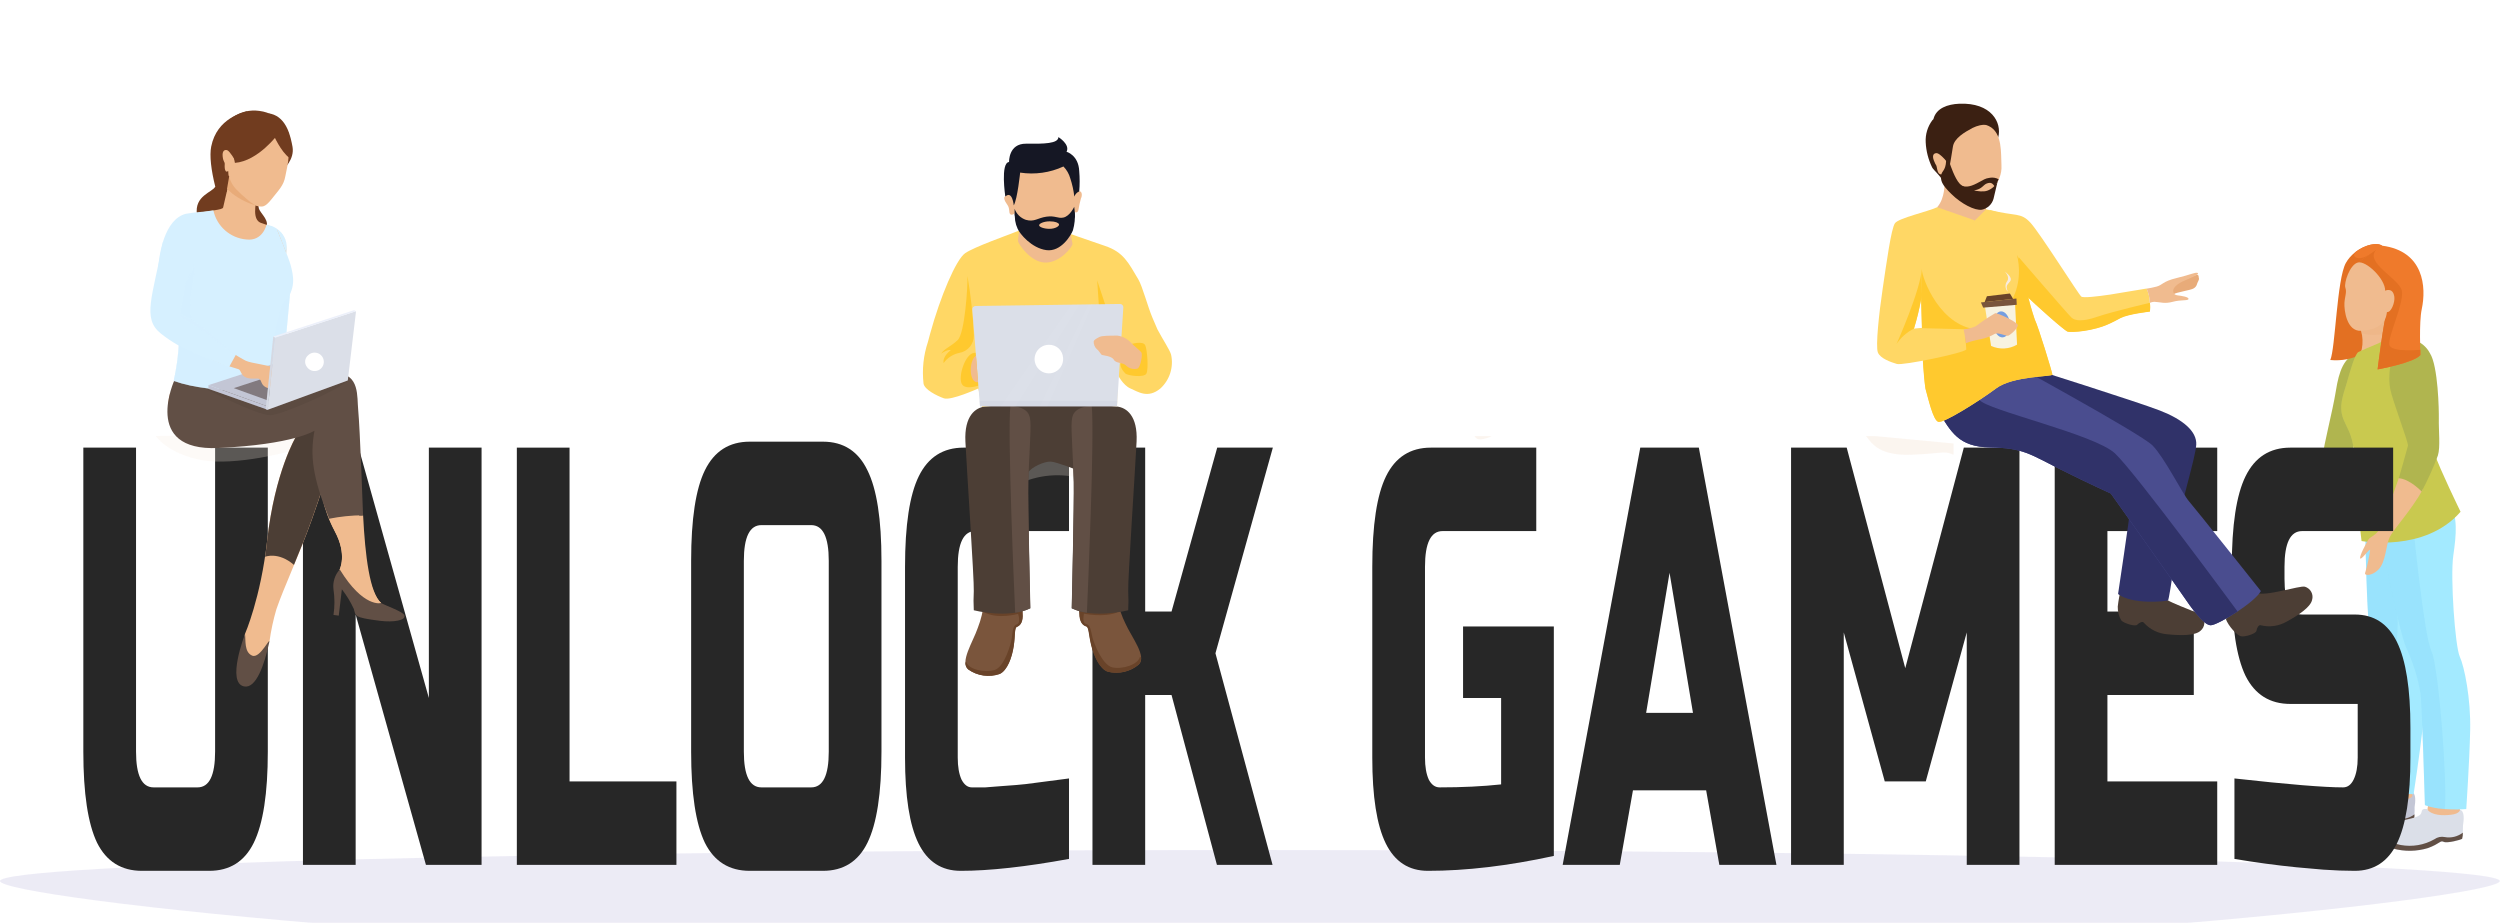 <?xml version="1.0" encoding="UTF-8"?> <svg xmlns="http://www.w3.org/2000/svg" width="1200" height="443" viewBox="0 0 1200 443" fill="none"> <g clip-path="url(#clip0)"> <g style="mix-blend-mode:multiply" opacity="0.3"> <g style="mix-blend-mode:multiply" opacity="0.3"> <path d="M1199.91 422.901C1199.91 431.096 931.296 461.217 599.957 461.217C268.619 461.217 0 431.117 0 422.901C0 414.684 268.641 408 599.957 408C931.274 408 1199.91 414.727 1199.91 422.901Z" fill="#332198"></path> </g> </g> <path d="M1159 387.42C1159.41 384.93 1159.81 380.651 1157.6 380.161C1157.6 380.161 1157.73 381.95 1153.64 382.418C1149.56 382.886 1144.51 382.822 1142.45 379.842C1142.45 379.842 1140.32 379.374 1140.07 380.651C1139.81 381.928 1139.9 382.78 1136.07 383.95C1132.24 385.121 1122.96 386.079 1123.05 391.678C1123.13 397.276 1124.24 397.233 1126.88 398.064C1132.11 399.521 1137.65 399.47 1142.86 397.915C1148.54 395.786 1148.45 394.211 1150.13 395.02C1151.81 395.829 1158.19 393.977 1158.64 393.657C1158.95 391.593 1159.07 389.506 1159 387.42Z" fill="#C3C6D5"></path> <path d="M1126.88 398.191C1124.58 397.425 1123.43 397.382 1123.11 393.636C1125.3 395.061 1127.75 396.045 1130.32 396.531C1135.65 397.531 1141.16 396.587 1145.85 393.87C1146.53 393.375 1147.3 393.029 1148.12 392.857C1148.94 392.684 1149.78 392.688 1150.6 392.869C1152.05 393.145 1153.54 393.112 1154.98 392.771C1156.42 392.43 1157.77 391.789 1158.94 390.89C1158.98 391.867 1158.86 392.843 1158.6 393.785C1158.19 394.104 1151.81 395.913 1150.09 395.147C1148.37 394.381 1148.49 395.935 1142.81 398.042C1137.62 399.589 1132.1 399.64 1126.88 398.191Z" fill="#614F45"></path> <path d="M1157.37 377.266L1157.92 382.035C1157.92 382.035 1157.75 384.163 1149.98 384.163C1142.22 384.163 1142.66 381.439 1142.66 381.439L1143.3 374.457L1157.37 377.266Z" fill="#F0BB8F"></path> <path d="M1180.41 385.461L1180.98 390.464C1180.98 390.464 1180.81 392.592 1172.66 392.592C1164.51 392.592 1164.98 389.761 1164.98 389.761L1166.32 381.247L1180.41 385.461Z" fill="#F0BB8F"></path> <path d="M1163.36 245.969C1166.43 254.229 1165.13 261.062 1162.9 270.577C1160.66 280.092 1159.79 310.681 1161.47 315.279C1163.15 319.877 1164.58 334.437 1162.98 348.572C1161.39 362.706 1158.53 381.183 1158.53 381.183C1158.53 381.183 1147.43 381.183 1140.45 377.841C1140.45 377.841 1142.77 334.969 1142.58 330.095C1142.07 323.069 1140.64 316.14 1138.32 309.489C1135.9 303.635 1135.24 249.013 1135.24 249.013L1163.36 245.969Z" fill="#A3EAFF"></path> <g opacity="0.5"> <path opacity="0.5" d="M1149.94 287.819C1152.6 298.25 1148.77 318.919 1150.17 325.475C1151.45 331.265 1148.71 371.519 1148.05 380.246C1145.42 379.792 1142.86 379.005 1140.43 377.905C1140.43 377.905 1142.75 335.033 1142.56 330.159C1142.05 323.133 1140.62 316.204 1138.3 309.553C1135.88 303.699 1135.22 249.077 1135.22 249.077L1141.96 248.332L1145.75 249.95L1149.94 287.819Z" fill="#7BD1F6"></path> </g> <path d="M1175.7 240.094C1179.83 248.609 1179.07 256.187 1177.58 266.681C1176.09 277.176 1178.45 310.277 1180.68 315.151C1182.92 320.026 1186.04 335.374 1185.68 350.743C1185.32 366.112 1183.81 388.335 1183.81 388.335C1183.81 388.335 1171.81 389.464 1163.96 386.462C1163.96 386.462 1162.56 337.992 1161.83 332.756C1160.55 325.279 1158.28 318.007 1155.09 311.128C1151.92 305.04 1141.32 251.397 1141.32 251.397L1175.7 240.094Z" fill="#A3EAFF"></path> <path d="M1182.24 396.211C1182.66 393.636 1183.09 389.208 1180.79 388.718C1180.79 388.718 1180.79 390.549 1176.66 391.06C1172.53 391.571 1167.13 391.464 1164.98 388.378C1164.98 388.378 1162.85 387.888 1162.49 389.208C1162.13 390.528 1162.32 391.464 1158.24 392.635C1154.15 393.806 1144.56 394.764 1144.64 400.639C1144.73 406.514 1145.9 406.387 1148.64 407.323C1154.11 408.826 1159.89 408.767 1165.32 407.153C1171.24 405.024 1171.15 403.321 1172.9 404.151C1174.64 404.982 1181.41 403.066 1181.75 402.725C1182.1 400.573 1182.26 398.393 1182.24 396.211Z" fill="#DBDFE8"></path> <path d="M1132.09 169.017C1125.03 171.487 1122.75 177.979 1121.22 187.622C1119.69 197.265 1114.84 215.891 1115.35 216.998C1115.86 218.105 1125.98 222.596 1125.98 222.596L1135.45 201.693L1132.09 169.017Z" fill="#B0B54F"></path> <g opacity="0.5"> <path opacity="0.5" d="M1141.26 251.397L1145.66 249.95C1151.3 249.588 1157.85 248.396 1157.85 248.396C1158.98 258.38 1163.64 305.381 1167.11 312.618C1170.58 319.856 1174.81 375.585 1173.49 388.378C1170.24 388.181 1167.03 387.536 1163.96 386.462C1163.96 386.462 1162.56 337.992 1161.83 332.756C1160.55 325.279 1158.28 318.007 1155.09 311.128C1151.85 305.04 1141.26 251.397 1141.26 251.397Z" fill="#7BD1F6"></path> </g> <path d="M1143.43 117.929C1140.24 115.608 1130.35 118.589 1126.03 126.188C1121.71 133.787 1120.96 167.463 1118.54 172.806C1123.92 173.341 1129.35 172.274 1134.13 169.741C1136.47 168.4 1139.94 165.994 1139.94 165.994L1140.75 151.583L1143.43 117.929Z" fill="#E37022"></path> <path d="M1133.3 158.799C1134.12 161.617 1134.24 164.59 1133.67 167.466C1133.09 170.342 1131.83 173.035 1129.98 175.318C1133.09 175.556 1136.21 175.06 1139.09 173.871C1143.22 171.933 1146.64 149.774 1146.64 149.774L1134.45 149.135L1133.3 158.799Z" fill="#F0BB8F"></path> <g opacity="0.3"> <path opacity="0.3" d="M1141.86 164.696C1136.98 166.697 1133.77 168.145 1132.09 168.953C1130.41 169.762 1128.15 177.851 1126.43 183.854C1124.71 189.857 1122.05 195.583 1125.35 202.416C1128.64 209.249 1129.88 211.335 1130.28 223.703C1130.69 236.071 1133.54 255.442 1133.54 255.442C1133.54 255.442 1158.54 257.145 1178.94 243.521C1178.94 243.521 1170.85 224.704 1168.7 217.977C1166.56 211.25 1166.85 200.649 1167.7 190.496C1168.56 180.342 1170.34 175.595 1166.36 169.507C1162.39 163.419 1154.41 160.801 1152.39 160.417C1150.37 160.034 1141.86 164.696 1141.86 164.696Z" fill="#D3EFFC"></path> </g> <path d="M1141.86 164.696C1136.98 166.697 1133.77 168.145 1132.09 168.954C1130.41 169.763 1128.15 177.851 1126.43 183.854C1124.71 189.857 1122.05 195.583 1125.35 202.416C1128.64 209.25 1129.88 211.336 1130.28 223.703C1130.69 236.071 1133.54 259.699 1133.54 259.699C1133.54 259.699 1163.94 265.383 1181.07 245.65C1181.07 245.65 1170.85 224.704 1168.7 217.977C1166.56 211.251 1166.85 200.65 1167.7 190.496C1168.56 180.342 1169.15 177.575 1165.17 171.465C1161.19 165.356 1154.41 160.822 1152.41 160.418C1150.41 160.013 1141.86 164.696 1141.86 164.696Z" fill="#C9C94F"></path> <g opacity="0.5"> <path opacity="0.5" d="M1133.96 153.265L1145.69 149.838L1146.56 150.221C1146.37 151.477 1145.66 155.67 1144.62 160.205C1140.97 160.985 1137.19 160.927 1133.56 160.034C1133.5 159.647 1133.42 159.263 1133.32 158.885L1133.96 153.265Z" fill="#E8AB79"></path> </g> <path d="M1163.07 234.751C1157.45 244.99 1148.92 253.909 1147.05 257.847C1145.17 261.785 1145.26 269.81 1141.62 273.429C1138.39 276.643 1134.79 276.345 1135.24 275.047C1136.35 271.429 1137.16 267.727 1137.66 263.978C1137.3 263.275 1133.24 269.193 1132.88 267.98C1132.52 266.766 1135.69 260.891 1136.69 259.231C1137.69 257.57 1139.6 257.421 1141.51 254.973C1143.43 252.525 1151.45 229.429 1151.45 229.429L1162.34 227.748L1163.07 234.751Z" fill="#F0BB8F"></path> <path d="M1170.64 200.777C1170.51 206.61 1171.45 214.614 1170.19 218.637C1167.97 224.569 1165.36 230.349 1162.39 235.943C1162.39 235.943 1156.75 229.94 1151.43 229.557C1151.43 229.557 1155.47 215.465 1155.81 213.954C1156.15 212.442 1148.49 192.667 1147.3 186.643C1146.37 181.917 1146.32 169.613 1153.68 165.611C1155.56 164.59 1158.05 162.993 1160.79 164.015C1163.16 165.227 1165.1 167.146 1166.34 169.507C1170.34 175.638 1170.7 197.201 1170.64 200.777Z" fill="#B0B54F"></path> <path d="M1140.58 119.93C1140.58 119.93 1134.2 125.401 1130.75 123.549C1129.54 122.868 1129.9 121.867 1130.75 120.867C1135.39 117.354 1141.07 116.269 1143.34 117.929L1143.13 120.675L1140.58 119.93Z" fill="#EF7A2B"></path> <path d="M1148.73 407.323C1146.32 406.515 1145.13 406.472 1144.81 402.598C1147.11 404.072 1149.66 405.091 1152.34 405.599C1157.9 406.615 1163.63 405.634 1168.53 402.832C1169.24 402.32 1170.04 401.962 1170.89 401.783C1171.74 401.603 1172.62 401.605 1173.47 401.789C1174.99 402.067 1176.55 402.022 1178.05 401.655C1179.55 401.288 1180.95 400.608 1182.17 399.66C1182.2 400.665 1182.08 401.668 1181.83 402.64C1181.41 402.981 1174.73 404.897 1172.98 404.067C1171.24 403.236 1171.32 404.897 1165.41 407.068C1159.98 408.71 1154.2 408.798 1148.73 407.323Z" fill="#614F45"></path> <path d="M1145.69 149.795C1144.3 153.052 1141.26 177.319 1141.26 177.319C1141.26 177.319 1158.73 174.169 1161.81 170.422C1161.81 170.422 1161.07 154.713 1162.43 148.433C1164.73 137.79 1163.45 120.526 1143.43 117.929L1131.83 125.997L1137.58 141.068L1145.69 149.795Z" fill="#EF7A2B"></path> <path d="M1131.83 125.996L1140.58 119.93C1134.79 125.996 1151.6 133.745 1152.88 139.471C1154.15 145.197 1146.07 161.694 1146.88 165.505C1147.68 169.315 1161.77 167.889 1161.77 167.889C1161.77 169.464 1161.77 170.422 1161.77 170.422C1158.68 174.169 1141.22 177.319 1141.22 177.319C1141.22 177.319 1144.26 153.052 1145.64 149.795L1137.54 141.067L1131.83 125.996Z" fill="#E37022"></path> <path d="M1145.68 149.795C1145.37 155.564 1140.26 158.48 1133.3 158.799C1126.35 159.119 1125.18 148.795 1125.32 145.58C1125.47 142.366 1126.56 140.322 1125.77 138.109C1124.98 135.895 1127.9 126.933 1131.83 125.996C1135.77 125.06 1144.92 133.809 1144.88 139.535C1144.88 139.535 1148.58 137.683 1149.28 142.451C1149.66 145.048 1147.77 150.136 1145.68 149.795Z" fill="#F0BB8F"></path> <path d="M1121.2 100.921C1116.62 88.553 1100.9 82.976 1086.05 88.468C1071.2 93.96 1062.86 108.435 1067.41 120.803C1071.82 132.723 1086.56 138.343 1100.99 133.809L1110.71 136.746L1111.54 128.232C1120.56 121.335 1124.79 110.521 1121.2 100.921Z" fill="white"></path> <g filter="url(#filter0_d)"> <path d="M103.249 210.861H128.548V356.778C128.548 376.806 126.299 391.397 121.802 400.553C117.398 409.518 110.276 414 100.438 414H68.111C58.272 414 51.104 409.518 46.606 400.553C42.202 391.397 40 376.806 40 356.778V210.861H65.299V356.778C65.299 368.222 68.111 373.944 73.733 373.944H94.816C100.438 373.944 103.249 368.222 103.249 356.778V210.861Z" fill="#272727"></path> <path d="M231.152 411.139H204.447L170.714 290.972V411.139H145.415V210.861H172.12L205.852 331.028V210.861H231.152V411.139Z" fill="#272727"></path> <path d="M273.384 371.083H324.685V411.139H248.084V210.861H273.384V371.083Z" fill="#272727"></path> <path d="M397.806 265.222C397.806 253.778 394.995 248.056 389.373 248.056H365.479C359.857 248.056 357.046 253.778 357.046 265.222V356.778C357.046 368.222 359.857 373.944 365.479 373.944H389.373C394.995 373.944 397.806 368.222 397.806 356.778V265.222ZM423.105 356.778C423.105 376.806 420.857 391.397 416.359 400.553C411.955 409.518 404.834 414 394.995 414H359.857C350.018 414 342.85 409.518 338.352 400.553C333.948 391.397 331.746 376.806 331.746 356.778V265.222C331.746 245.194 333.948 230.698 338.352 221.733C342.85 212.578 350.018 208 359.857 208H394.995C404.834 208 411.955 212.578 416.359 221.733C420.857 230.698 423.105 245.194 423.105 265.222V356.778Z" fill="#272727"></path> <path d="M513.125 408.278C492.23 412.093 474.895 414 461.121 414C451.938 414 445.191 409.613 440.881 400.839C436.571 392.065 434.415 378.331 434.415 359.639V268.083C434.415 248.056 436.617 233.559 441.021 224.594C445.519 215.439 452.687 210.861 462.526 210.861H513.125V250.917H468.148C462.526 250.917 459.715 256.639 459.715 268.083V359.639C459.715 364.026 460.324 367.555 461.542 370.225C462.854 372.705 464.494 373.944 466.462 373.944C468.429 373.944 470.584 373.944 472.927 373.944C475.27 373.754 477.706 373.563 480.236 373.372C482.766 373.181 485.296 372.991 487.826 372.8C490.449 372.609 493.776 372.228 497.805 371.656C501.928 371.083 507.034 370.416 513.125 369.653V408.278Z" fill="#272727"></path> <path d="M549.685 411.139H524.386V210.861H549.685V289.542H562.335L584.261 210.861H610.966L583.418 309.569L610.826 411.139H584.121L562.335 329.597H549.685V411.139Z" fill="#272727"></path> <path d="M745.839 406.847C723.913 411.616 703.767 414 685.401 414C676.218 414 669.472 409.613 665.162 400.839C660.851 392.065 658.696 378.331 658.696 359.639V268.083C658.696 248.056 660.898 233.559 665.302 224.594C669.8 215.439 676.968 210.861 686.807 210.861H737.406V250.917H692.429C686.807 250.917 683.996 256.639 683.996 268.083V359.639C683.996 364.026 684.605 367.555 685.823 370.225C687.135 372.705 688.868 373.944 691.023 373.944C701.799 373.944 711.638 373.468 720.539 372.514V331.028H702.268V296.694H745.839V406.847Z" fill="#272727"></path> <path d="M777.491 411.139H750.083L787.329 210.861H815.44L852.687 411.139H825.279L818.954 375.375H783.816L777.491 411.139ZM790.141 338.181H812.629L801.385 270.944L790.141 338.181Z" fill="#272727"></path> <path d="M944.04 299.556L924.363 371.083H904.686L885.008 299.556V411.139H859.709V210.861H886.414L914.524 316.722L942.635 210.861H969.34V411.139H944.04V299.556Z" fill="#272727"></path> <path d="M1064.27 411.139H986.261V210.861H1064.27V250.917H1011.56V289.542H1053.02V329.597H1011.56V371.083H1064.27V411.139Z" fill="#272727"></path> <path d="M1072.53 369.653C1098.2 372.514 1115.58 373.944 1124.67 373.944C1126.83 373.944 1128.51 372.705 1129.73 370.225C1131.04 367.555 1131.7 364.026 1131.7 359.639V333.889H1099.37C1089.53 333.889 1082.37 329.406 1077.87 320.442C1073.46 311.286 1071.26 296.694 1071.26 276.667V268.083C1071.26 248.056 1073.46 233.559 1077.87 224.594C1082.37 215.439 1089.53 210.861 1099.37 210.861H1148.71V250.917H1105C1099.37 250.917 1096.56 256.639 1096.56 268.083V273.806C1096.56 285.25 1099.37 290.972 1105 290.972H1130.3C1139.48 290.972 1146.22 295.359 1150.53 304.133C1154.84 312.907 1157 326.641 1157 345.333V359.639C1157 378.331 1154.84 392.065 1150.53 400.839C1146.22 409.613 1139.48 414 1130.3 414C1125.52 414 1120.46 413.809 1115.12 413.428L1102.18 412.283C1092.63 411.33 1082.74 409.994 1072.53 408.278V369.653Z" fill="#272727"></path> </g> <g style="mix-blend-mode:multiply" opacity="0.5"> <path d="M895.681 209.313C898.894 213.571 902.659 218.807 917.573 218.275C932.487 217.743 932.7 216.146 937.699 218.275V212.868L899.936 209.313H895.681Z" fill="#F8EBE0"></path> </g> <g style="mix-blend-mode:multiply" opacity="0.5"> <path d="M707.737 209.313C708.007 209.838 708.426 210.271 708.94 210.558C709.455 210.846 710.043 210.976 710.63 210.931C712.536 210.73 714.389 210.181 716.098 209.313H707.737Z" fill="#F8EBE0"></path> </g> <g style="mix-blend-mode:multiply" opacity="0.5"> <g style="mix-blend-mode:multiply" opacity="0.5"> <path d="M144.096 214.997C139.841 216.913 112.737 223.703 97.057 220.893C80.292 217.87 74.761 209.292 74.761 209.292L148.713 207.887L155.308 211.101L144.096 214.997Z" fill="#F8EBE0"></path> </g> </g> <path d="M162.393 202.927C161.946 195.69 153.755 192.284 141.118 191.134C128.48 189.985 111.801 189.9 111.801 189.9L81.59 188.814C80.47 192.549 80.418 196.523 81.441 200.285C82.464 204.048 84.52 207.448 87.377 210.101C98.014 220.063 142.096 209.526 142.096 209.526C142.096 209.526 132.012 226.087 128.246 259.401C125.14 287.074 117.609 304.231 117.609 304.231C116.851 307.562 116.318 310.94 116.013 314.342C115.907 318.259 118.29 316.705 120.268 317.195C124.523 318.259 129.374 307.743 129.374 307.743C130.093 302.56 131.196 297.437 132.672 292.417C136.161 282.199 143.649 266.234 149.692 249.375C158.691 224.406 162.627 206.333 162.393 202.927Z" fill="#F0BB8F"></path> <path d="M114.694 182.13C114.694 182.13 142.075 179.299 152.989 180.172C163.903 181.044 165.52 179.98 168.073 191.581C170.626 203.183 170.648 278.964 182.966 289.501C182.966 289.501 176.264 293.183 173.647 292.013C168.882 289.884 163.01 273.387 163.01 273.387C163.01 273.387 166.754 266.298 160.733 255.101C148.968 233.155 154.734 215.763 157.18 202.353L95.461 199.883L114.694 182.13Z" fill="#F0BB8F"></path> <path d="M127.225 267.256C127.225 267.256 133.607 264.638 141.096 271.152C143.905 264.382 146.904 257.038 149.606 249.46C158.648 224.384 162.584 206.312 162.371 202.906C162.227 201.21 161.629 199.584 160.641 198.198C159.653 196.813 158.311 195.718 156.755 195.03L133.054 194.221L114.056 214.082C123.484 213.214 132.845 211.721 142.075 209.611C142.075 209.611 131.991 226.172 128.225 259.486C127.948 262.211 127.65 264.787 127.225 267.256Z" fill="#4C3E35"></path> <path d="M174.286 247.332C175.264 266.703 177.456 284.69 182.987 289.458C182.987 289.458 176.286 293.141 173.669 291.97C168.903 289.841 163.031 273.344 163.031 273.344C163.031 273.344 166.776 266.256 160.755 255.059C159.732 253.109 158.816 251.105 158.01 249.056C163.37 247.984 168.82 247.428 174.286 247.395V247.332Z" fill="#F0BB8F"></path> <path d="M83.845 182.215L121.864 180.597C121.864 180.597 150.606 178.107 161.691 178.979C172.775 179.852 171.286 190.283 171.945 196.903C172.775 205.418 174.264 246.565 174.264 247.331C168.799 247.364 163.349 247.92 157.989 248.992C150.074 229.11 148.734 218.892 150.947 206.737C150.947 206.737 141.096 213.358 104.822 215.039C67.719 216.764 83.845 182.215 83.845 182.215Z" fill="#614F45"></path> <path d="M163.095 273.344C161.924 274.629 161.048 276.153 160.526 277.811C160.004 279.469 159.85 281.221 160.074 282.944C160.69 286.994 160.69 291.113 160.074 295.163L162.605 295.504L164.095 282.859C166.379 285.781 168.314 288.96 169.86 292.332C170.86 295.589 169.371 296.355 182.413 297.994C188.795 298.803 195.178 297.803 194.093 295.269C193.433 293.609 185.221 290.735 182.923 289.458C182.966 289.501 174.456 291.906 163.095 273.344Z" fill="#614F45"></path> <path d="M129.204 308.489C129.991 304.763 124.949 316.322 121.055 314.704C117.162 313.087 118.013 307.339 117.609 304.338C117.609 304.338 108.461 327.902 117.247 329.499C122.928 330.542 126.885 319.175 129.204 308.489Z" fill="#614F45"></path> <path d="M125.289 181.172C125.289 181.172 131.31 162.887 129.884 153.265C128.459 143.643 139.522 137.619 139.522 137.619L135.565 180.427L125.289 181.172Z" fill="#D6F0FF"></path> <g opacity="0.5"> <path opacity="0.5" d="M166.946 182.62C162.648 187.324 134.693 199.308 129.778 199.308C123.034 199.308 97.865 186.238 97.865 186.238L166.946 182.62Z" fill="#4C3E35"></path> </g> <g style="mix-blend-mode:multiply" opacity="0.7"> <g style="mix-blend-mode:multiply" opacity="0.7"> <path d="M125.289 181.172C125.289 181.172 131.31 162.887 129.884 153.265C128.459 143.643 139.522 137.619 139.522 137.619L135.565 180.427L125.289 181.172Z" fill="#D6F0FF"></path> </g> </g> <path d="M103.312 89.575C102.142 92.278 93.164 93.832 94.546 103.05C95.929 112.267 110.95 104.646 110.95 104.646L114.226 90.831L109.971 84.636L103.312 89.575Z" fill="#713C1F"></path> <path d="M126.246 88.596C124.094 91.999 123.375 96.116 124.247 100.048C125.098 102.773 130.14 106.072 127.289 110.181C124.438 114.289 108.801 109.563 108.801 109.563L126.246 88.596Z" fill="#713C1F"></path> <path d="M87.696 157.842C87.107 153.942 86.311 150.077 85.313 146.262C86.441 142.877 87.441 139.471 88.823 136.151C88.823 136.151 88.972 136.151 88.951 135.98C88.961 135.938 88.961 135.894 88.951 135.853C87.228 124.698 92.079 113.565 93.61 102.496C100.44 101.07 106.801 100.793 107.099 99.622C107.482 97.983 110.46 84.998 110.46 84.998L123.927 92.725C122.204 98.771 121.31 105.497 125.183 106.966C130.161 108.754 137.245 110.202 137.437 119.589C137.628 128.977 129.012 145.751 129.352 157.522C129.693 169.294 124.076 172.04 124.076 172.04L85.653 183.067C85.653 183.067 88.994 167.229 87.696 157.842Z" fill="#F0BB8F"></path> <path d="M136.16 81.145C136.16 81.145 141.437 76.526 140.416 70.502C139.543 65.84 137.756 56.517 130.076 54.622C120.715 52.366 136.16 81.145 136.16 81.145Z" fill="#713C1F"></path> <path d="M135.692 82.806C135.809 83.1 135.865 83.415 135.858 83.732C135.851 84.049 135.781 84.361 135.653 84.65C135.524 84.939 135.339 85.2 135.108 85.417C134.878 85.634 134.606 85.803 134.31 85.914L131.778 86.893C131.485 87.01 131.171 87.067 130.856 87.061C130.54 87.056 130.229 86.988 129.94 86.861C129.651 86.734 129.39 86.552 129.173 86.323C128.955 86.095 128.785 85.825 128.672 85.53C128.555 85.236 128.497 84.921 128.502 84.603C128.507 84.286 128.575 83.973 128.702 83.682C128.828 83.392 129.011 83.129 129.24 82.909C129.468 82.689 129.738 82.516 130.033 82.401L132.586 81.401C133.185 81.179 133.846 81.202 134.428 81.465C135.009 81.728 135.464 82.21 135.692 82.806Z" fill="#EF384C"></path> <path d="M138.288 70.97C138.033 63.073 135.203 54.579 124.395 53.217C120.006 52.608 115.547 53.654 111.886 56.153C108.225 58.651 105.624 62.423 104.588 66.734C103.833 70.586 103.754 74.541 104.354 78.421C104.609 79.74 107.12 84.274 109.971 84.636C114.077 85.147 138.288 70.97 138.288 70.97Z" fill="#713C1F"></path> <path d="M109.95 81.784C109.722 84.658 109.245 87.507 108.524 90.299C109.248 90.916 110.524 92.15 111.46 92.874C115.095 95.721 119.294 97.76 123.778 98.856C123.778 98.856 123.183 97.621 122.247 95.812L110.056 81.741L109.95 81.784Z" fill="#E8AB79"></path> <path d="M109.524 82.018C109.741 85.29 111.079 88.387 113.311 90.788C116.566 94.173 121.821 98.728 123.778 98.962C125.736 99.197 126.991 99.899 130.395 95.535C133.799 91.171 136.182 89.149 136.99 84.466C137.799 79.783 140.905 70.097 135.373 65.712C131.31 62.434 123.927 62.796 119.63 66.223C115.332 69.65 115.034 71.098 112.928 77.101C112.928 77.101 110.269 72.418 109.014 72.077C107.758 71.737 106.588 72.418 106.886 75.142C107.184 77.867 107.95 77.526 107.865 78.868C107.78 80.209 107.865 81.592 108.375 82.167C108.886 82.742 109.524 82.018 109.524 82.018Z" fill="#F0BB8F"></path> <path d="M133.416 64.435C133.416 64.435 123.927 77.314 112.758 78.186L110.162 65.031L121.268 58.837L133.416 64.435Z" fill="#713C1F"></path> <path d="M131.246 64.648C131.246 64.648 134.82 72.95 139.033 75.845C139.033 75.845 141.373 65.201 135.799 59.348L131.246 64.648Z" fill="#713C1F"></path> <path d="M81.611 147.73C81.611 147.73 75.527 139.216 75.739 131.851C76.058 121.484 79.143 105.221 89.185 102.624C92.058 102.12 94.955 101.771 97.865 101.581L102.418 100.985C103.214 104.698 105.179 108.058 108.024 110.571C110.869 113.084 114.445 114.619 118.226 114.949C126.183 115.928 127.948 107.818 127.948 107.818C127.948 107.818 130.076 108.371 130.65 108.563C131.387 108.885 132.098 109.262 132.778 109.691C132.778 109.691 138.671 123.974 139.543 127.359C140.692 131.872 142.735 139.067 135.522 145.964C135.522 145.964 126.906 170.295 131.842 186.536C131.842 186.536 103.205 189.878 83.356 182.811C83.356 182.811 87.611 164.547 84.93 157.735C83.398 153.797 84.143 154.862 81.611 147.73Z" fill="#D6F0FF"></path> <path d="M137.586 119.206C137.568 119.918 137.511 120.629 137.416 121.335C135.458 116.183 132.905 110.01 132.799 109.755C134.365 110.762 135.634 112.169 136.475 113.83C137.317 115.491 137.7 117.347 137.586 119.206Z" fill="#D6F0FF"></path> <g style="mix-blend-mode:multiply" opacity="0.5"> <g style="mix-blend-mode:multiply" opacity="0.5"> <path d="M137.586 119.206C137.568 119.918 137.511 120.629 137.416 121.335C135.458 116.183 132.905 110.01 132.799 109.755C134.365 110.762 135.634 112.169 136.475 113.83C137.317 115.491 137.7 117.347 137.586 119.206Z" fill="#D6F0FF"></path> </g> </g> <g style="mix-blend-mode:multiply" opacity="0.7"> <g style="mix-blend-mode:multiply" opacity="0.7"> <path d="M83.356 182.875C84.69 176.904 85.501 170.829 85.781 164.717C85.781 164.717 89.313 162.589 95.142 167.995C100.971 173.402 130.161 181.172 130.161 181.172L130.671 181.342C130.934 183.127 131.346 184.886 131.905 186.6C131.905 186.6 103.397 189.942 83.356 182.875Z" fill="#D6F0FF"></path> </g> </g> <path d="M118.928 53.324C116.8 53.962 104.141 56.538 101.376 70.353C100.503 74.738 101.376 81.763 103.312 89.511L108.694 92.236C108.694 92.236 109.716 86.424 110.013 84.573C108.072 83.326 106.522 81.555 105.543 79.464C104.565 77.374 104.197 75.049 104.482 72.758C104.888 70.227 105.838 67.814 107.267 65.686C108.696 63.558 110.569 61.766 112.758 60.433L118.928 53.324Z" fill="#713C1F"></path> <g style="mix-blend-mode:multiply" opacity="0.7"> <g style="mix-blend-mode:multiply" opacity="0.7"> <path d="M93.61 125.315C92.673 129.036 91.096 132.565 88.951 135.746L86.356 150.519L92.164 153.691C91.227 149.756 91.089 145.674 91.759 141.685C92.762 136.279 93.38 130.809 93.61 125.315Z" fill="#D6F0FF"></path> </g> </g> <path d="M128.523 195.115L100.099 184.855L138.884 172.189L166.988 181.044L128.523 195.115Z" fill="#C3C6D5"></path> <path d="M132.544 193.646L163.329 182.364L143.437 176.106L112.205 186.302L132.544 193.646Z" fill="#827A7F"></path> <path d="M98.929 171.252C103.952 173.693 109.177 175.695 114.545 177.234C115.737 177.702 115.566 180.342 118.353 181.3C121.14 182.258 123.396 181.3 124.481 181.917C125.566 182.534 125.246 184.599 127.438 185.791C129.629 186.983 130.778 186.068 131.863 186.536C132.948 187.005 134.842 186.813 134.544 185.77C134.246 184.727 132.161 177.468 130.927 176.404C129.693 175.339 120.715 174.445 117.949 173.147C115.183 171.848 101.929 163.461 101.929 163.461L98.929 171.252Z" fill="#F0BB8F"></path> <path d="M128.501 196.69L132.118 162.035L170.903 149.37L166.946 182.62L128.501 196.69Z" fill="#DBDFE8"></path> <path d="M100.099 184.854L100.078 186.643L128.502 196.69L128.523 195.115L100.099 184.854Z" fill="#C3C6D5"></path> <g style="mix-blend-mode:multiply" opacity="0.5"> <g style="mix-blend-mode:multiply" opacity="0.5"> <path d="M100.099 184.854L100.078 186.643L128.502 196.69L128.523 195.115L100.099 184.854Z" fill="#C3C6D5"></path> </g> </g> <path d="M128.502 196.69L127.565 196.371L131.182 161.524L132.118 162.035L128.502 196.69Z" fill="#DBDFE8"></path> <g opacity="0.5"> <path opacity="0.5" d="M128.502 196.69L127.565 196.371L131.182 161.524L132.118 162.035L128.502 196.69Z" fill="#C3C6D5"></path> </g> <path d="M170.903 149.369L169.967 148.88L131.182 161.524L132.118 162.035L170.903 149.369Z" fill="#ECF0FA"></path> <path d="M147.309 176.106C147.807 176.868 148.529 177.458 149.374 177.794C150.22 178.131 151.149 178.199 152.034 177.989C152.92 177.778 153.719 177.3 154.322 176.618C154.926 175.937 155.305 175.086 155.408 174.181C155.511 173.276 155.332 172.361 154.897 171.562C154.461 170.762 153.79 170.116 152.974 169.713C152.158 169.309 151.238 169.166 150.338 169.305C149.439 169.443 148.604 169.856 147.947 170.486C147.128 171.154 146.602 172.116 146.483 173.166C146.364 174.216 146.66 175.272 147.309 176.106Z" fill="white"></path> <path d="M78.229 116.12C73.165 142.728 68.165 152.797 77.122 160.034C87.76 168.549 97.1 170.678 109.907 176.297L113.418 169.911C110.918 168.341 108.606 166.491 106.524 164.398C99.248 158.012 92.398 152.903 86.334 150.434L88.93 135.661L78.229 116.12Z" fill="#D6F0FF"></path> <g style="mix-blend-mode:screen" opacity="0.3"> <g style="mix-blend-mode:screen" opacity="0.3"> <path d="M113.417 169.997L112.801 171.104C112.801 171.104 103.248 162.823 98.44 159.651C93.632 156.479 86.292 152.009 86.292 152.009V150.583C92.355 153.052 99.206 158.097 106.482 164.547C108.58 166.621 110.907 168.449 113.417 169.997Z" fill="#D6F0FF"></path> </g> </g> <g style="mix-blend-mode:multiply" opacity="0.5"> <g style="mix-blend-mode:multiply" opacity="0.5"> <path d="M489.564 232.026C499.951 227.294 511.782 226.842 522.498 230.77L521.052 219.744L501.67 214.763L488.586 223.384L489.564 232.026Z" fill="#F8EBE0"></path> </g> </g> <path d="M472.332 288.969C471.897 293.229 470.888 297.411 469.332 301.4C467.055 308.084 460.524 317.897 464.822 321.367C466.988 322.892 469.485 323.88 472.107 324.25C474.73 324.62 477.402 324.362 479.906 323.496C483.522 321.772 485.756 315.662 486.586 310.234C487.416 304.806 486.884 301.421 488.118 300.911C489.352 300.4 490.82 299.25 490.905 295.759C490.849 292.386 490.622 289.019 490.224 285.669L472.332 288.969Z" fill="#7A553C"></path> <path d="M472.331 293.864C478.969 297.504 488.692 294.652 488.692 294.652C488.692 294.652 490.139 299.037 488.096 299.654C486.054 300.272 486.075 303.38 485.65 306.296C485.224 309.212 482.139 320.111 477.437 321.58C472.736 323.049 464.672 321.367 463.8 317.599L463.375 318.153C463.351 318.76 463.465 319.364 463.708 319.921C463.951 320.478 464.317 320.972 464.779 321.367C466.945 322.892 469.442 323.88 472.065 324.25C474.687 324.62 477.36 324.361 479.863 323.496C483.48 321.771 485.714 315.662 486.543 310.234C487.373 304.806 486.841 301.421 488.075 300.91C489.309 300.399 490.777 299.25 490.862 295.759C490.836 292.828 490.658 289.901 490.33 286.989C486.331 287.372 482.437 287.947 482.437 287.947L472.331 293.864Z" fill="#694329"></path> <path d="M536.157 287.372C536.991 291.568 538.379 295.634 540.284 299.463C543.178 305.849 550.56 315.088 546.667 318.941C544.637 320.658 542.227 321.867 539.637 322.467C537.047 323.067 534.352 323.04 531.774 322.389C528.009 321.005 525.222 315.13 523.903 309.808C522.583 304.487 522.796 301.06 521.498 300.655C520.201 300.251 518.669 299.25 518.265 295.78C518.013 292.416 517.935 289.041 518.031 285.669L536.157 287.372Z" fill="#7A553C"></path> <path d="M536.433 293.907C529.796 296.61 520.307 294.567 520.307 294.567C520.307 294.567 519.243 299.058 521.349 299.505C523.456 299.952 523.69 303.018 524.37 305.891C525.051 308.765 529.157 319.302 533.965 320.345C538.774 321.388 546.539 318.983 547.177 315.13L547.645 315.641C547.723 316.245 547.664 316.859 547.472 317.438C547.281 318.016 546.962 318.544 546.539 318.983C544.509 320.701 542.1 321.91 539.51 322.509C536.92 323.109 534.224 323.082 531.646 322.431C527.881 321.048 525.094 315.172 523.775 309.851C522.456 304.529 522.668 301.102 521.371 300.697C520.073 300.293 518.541 299.292 518.137 295.823C517.887 292.899 517.802 289.964 517.882 287.031C521.902 287.031 525.817 287.265 525.817 287.265L536.433 293.907Z" fill="#694329"></path> <path d="M562.134 170.294C561.644 168.166 558.113 162.929 555.581 158.118L553.177 152.52C550.922 147.241 548.39 137.449 546.39 134.086C541.625 126.103 539.348 121.016 530.285 117.993C521.222 114.97 511.925 111.607 511.925 111.607L489.16 110.691C484.182 112.692 467.566 118.525 463.247 121.548C458.928 124.57 451.376 142.196 446.419 160.332C446.036 161.716 445.717 162.929 445.419 164.079C443.259 170.514 442.533 177.343 443.291 184.088C443.738 187.026 449.674 189.985 453.078 191.198C456.482 192.412 469.608 186.451 469.608 186.451L472.013 198.627L536.157 195.136L536.433 179.725C536.433 179.725 538.986 184.919 542.625 186.472C546.263 188.026 550.922 191.496 556.985 186.472C559.183 184.462 560.815 181.91 561.718 179.071C562.622 176.232 562.765 173.206 562.134 170.294Z" fill="#FFD765"></path> <path d="M464.375 132.425C464.566 137.343 463.141 159.97 459.673 163.249C456.205 166.527 453.546 167.123 451.695 169.784C451.695 169.784 454.758 167.549 456.397 168.059C456.397 168.059 452.312 170.976 452.929 174.275C454.744 171.753 457.439 170.006 460.481 169.379C462.455 169.056 464.245 168.028 465.52 166.486C466.795 164.944 467.469 162.993 467.417 160.992C467.037 151.413 466.021 141.87 464.375 132.425Z" fill="#FFC92E"></path> <path d="M527.498 147.177L526.647 134.597L531.093 148.007L527.498 147.177Z" fill="#FFC92E"></path> <path d="M467.587 169.379C463.332 169.784 459.801 180.64 461.652 184.28C463.503 187.92 472.055 184.28 472.055 184.28V172.657C472.055 172.657 472.076 168.932 467.587 169.379Z" fill="#FFC92E"></path> <path d="M493.607 226.683C495.224 224.129 501.457 221.383 504.393 221.574C507.329 221.766 517.158 225.683 517.158 225.683L524.37 192.454H485.309L481.99 209.484L493.607 226.683Z" fill="#4C3E35"></path> <path d="M542.007 165.675C542.944 164.888 548.667 163.547 549.688 165.675C550.709 167.804 551.326 177.064 550.305 179.256C549.283 181.449 541.242 180.342 540.156 179.256C539.071 178.171 536.816 175.382 538.348 173.296C539.801 170.875 541.026 168.323 542.007 165.675Z" fill="#FFC92E"></path> <path d="M472.821 195.136C468.374 195.626 462.779 199.393 463.396 211.995C464.013 224.597 467.651 278.644 467.417 283.732C467.25 286.795 467.25 289.865 467.417 292.928C467.417 292.928 483.948 297.185 494.5 291.949C494.5 291.949 493.33 240.732 493.522 231.345C493.713 221.958 494.883 205.801 494.5 202.438C494.117 199.074 494.5 192.709 472.821 195.136Z" fill="#4C3E35"></path> <path d="M493.607 231.345C493.798 221.979 494.968 205.801 494.585 202.438C494.287 199.905 494.415 195.605 484.969 194.753C483.586 209.1 486.777 282.71 487.288 294.12C489.815 293.79 492.277 293.072 494.585 291.991C494.585 291.991 493.33 240.733 493.607 231.345Z" fill="#614F45"></path> <path d="M536.157 195.136C540.582 195.626 546.177 199.393 545.56 211.995C544.943 224.597 541.305 278.644 541.539 283.732C541.706 286.795 541.706 289.865 541.539 292.928C541.539 292.928 525.009 297.185 514.456 291.949C514.456 291.949 515.648 240.732 515.435 231.345C515.222 221.958 514.073 205.801 514.456 202.438C514.839 199.074 514.414 192.709 536.157 195.136Z" fill="#4C3E35"></path> <path d="M515.392 231.345C515.201 221.979 514.031 205.801 514.414 202.438C514.711 199.905 514.584 195.605 524.03 194.753C525.413 209.1 522.222 282.71 521.711 294.12C519.184 293.79 516.722 293.072 514.414 291.991C514.414 291.991 515.605 240.733 515.392 231.345Z" fill="#614F45"></path> <path d="M489.352 106.03C489.883 108.031 488.501 114.693 488.649 115.8C488.798 116.907 494.5 125.89 501.712 126.039C508.925 126.188 515.073 118.184 514.797 116.992C514.121 113.78 513.694 110.521 513.52 107.243C513.478 104.305 489.352 106.03 489.352 106.03Z" fill="#F0BB8F"></path> <path d="M487.224 101.857C486.877 104.568 487.305 107.321 488.458 109.797C489.5 112.245 495.117 119.078 502.244 120.058C509.371 121.037 514.201 112.735 515.009 110.542C515.828 107.689 516.123 104.71 515.882 101.751L487.224 101.857Z" fill="#151724"></path> <path d="M482.544 94.258C481.565 94.577 482.076 96.387 483.48 98.239C484.884 100.091 484.076 102.07 484.927 102.815C485.778 103.56 487.054 102.411 487.054 102.411C488.508 105.195 490.688 107.533 493.362 109.178C496.036 110.823 499.105 111.714 502.244 111.756C511.116 111.756 514.541 106.626 515.775 101.751C515.775 101.751 517.094 102.602 517.626 100.9C517.921 98.981 518.333 97.083 518.86 95.216C519.52 94.045 519.52 91.597 517.86 91.81C516.201 92.023 514.031 80.337 514.031 80.337C512.714 78.786 511.292 77.328 509.776 75.973L489.543 78.995L484.65 90.001L482.544 94.258Z" fill="#F0BB8F"></path> <path d="M486.607 98.579C486.607 98.579 485.948 91.257 482.544 94.322C482.544 94.322 480.118 78.101 484.352 77.761C484.352 77.761 484.012 68.863 492.543 68.969C501.074 69.076 508.01 68.969 508.031 65.798C508.031 65.798 513.775 69.331 511.946 72.844C511.946 72.844 517.733 74.44 518.03 82.21C518.302 85.425 518.302 88.658 518.03 91.874C517.486 92.102 516.994 92.442 516.588 92.871C516.181 93.299 515.868 93.808 515.669 94.365C515.332 91.388 514.683 88.456 513.733 85.616C513.139 83.468 512.012 81.506 510.456 79.911C503.966 82.909 496.737 83.93 489.671 82.848C489.671 82.848 488.373 95.535 486.607 98.579Z" fill="#151724"></path> <path d="M487.011 103.113V100.218C487.455 101.452 488.171 102.569 489.107 103.487C490.043 104.405 491.174 105.099 492.415 105.519C496.479 106.689 497.989 104.625 502.266 104.007C506.542 103.39 507.712 104.986 510.393 104.433C513.584 103.773 515.626 99.26 515.626 99.26C515.835 100.784 515.941 102.32 515.945 103.858C515.945 105.646 507.988 113.437 507.776 113.693C507.563 113.948 496.968 114.757 496.968 114.757L487.798 106.242L487.011 103.113Z" fill="#151724"></path> <path d="M508.308 107.605C508.691 108.499 506.521 109.84 503.776 109.84C501.032 109.84 498.776 108.946 498.776 108.116C498.776 107.285 501.074 106.242 503.84 106.242C506.606 106.242 508.031 106.966 508.308 107.605Z" fill="#F0BB8F"></path> <path d="M466.715 148.667L470.395 195.072H536.157L539.199 147.624C539.22 147.409 539.196 147.191 539.128 146.985C539.061 146.78 538.952 146.59 538.809 146.428C538.665 146.266 538.489 146.136 538.293 146.045C538.097 145.954 537.884 145.905 537.667 145.9L468.204 146.879C467.985 146.889 467.771 146.944 467.575 147.042C467.379 147.139 467.205 147.276 467.065 147.444C466.925 147.613 466.821 147.808 466.761 148.019C466.701 148.229 466.685 148.45 466.715 148.667Z" fill="#DBDFE8"></path> <path d="M510.286 171.891C510.38 173.264 510.059 174.633 509.365 175.821C508.67 177.008 507.635 177.959 506.393 178.55C505.151 179.141 503.76 179.344 502.401 179.133C501.043 178.922 499.779 178.307 498.774 177.367C497.769 176.428 497.071 175.208 496.768 173.866C496.466 172.523 496.575 171.121 497.08 169.842C497.585 168.562 498.464 167.464 499.601 166.691C500.738 165.917 502.082 165.504 503.457 165.505C504.325 165.474 505.19 165.615 506.004 165.919C506.818 166.223 507.563 166.685 508.198 167.279C508.832 167.872 509.343 168.585 509.702 169.377C510.06 170.168 510.259 171.023 510.286 171.891Z" fill="white"></path> <g style="mix-blend-mode:multiply" opacity="0.5"> <g style="mix-blend-mode:multiply" opacity="0.5"> <path d="M470.204 192.411L470.417 195.072H536.157L536.327 192.411H470.204Z" fill="#C3C6D5"></path> </g> </g> <g opacity="0.2"> <path opacity="0.2" d="M514.329 146.24L480.374 195.136H487.394L517.988 146.24H514.329Z" fill="white"></path> </g> <g opacity="0.2"> <path opacity="0.2" d="M522.626 146.134L499.138 195.136H502.712L524.264 146.113L522.626 146.134Z" fill="white"></path> </g> <path d="M536.412 161.099C532.625 161.099 528.881 161.099 527.689 161.759C526.498 162.418 525.285 162.887 524.966 163.887C524.94 164.597 525.07 165.304 525.345 165.958C525.621 166.613 526.036 167.199 526.562 167.676C527.477 168.272 528.455 170.188 528.902 170.38C529.349 170.571 533.668 170.848 534.646 172.679C535.625 174.509 539.008 173.913 540.476 175.425C541.178 176.136 542.055 176.65 543.018 176.915C543.982 177.18 544.998 177.187 545.965 176.936C547.475 176.34 548.56 170.082 547.858 169.145C547.156 168.208 544.752 166.399 542.795 164.441C541.12 162.618 538.863 161.436 536.412 161.099Z" fill="#F0BB8F"></path> <path d="M468.481 170.678C464.843 173.253 465.098 184.11 469.481 183.45L468.481 170.678Z" fill="#F0BB8F"></path> <path d="M522.988 86.19C522.983 86.748 523.145 87.294 523.452 87.759C523.759 88.225 524.197 88.588 524.711 88.803C525.225 89.019 525.792 89.076 526.339 88.968C526.885 88.861 527.388 88.593 527.782 88.198C528.176 87.804 528.444 87.302 528.551 86.754C528.659 86.207 528.602 85.641 528.386 85.126C528.171 84.612 527.808 84.174 527.343 83.866C526.878 83.559 526.332 83.397 525.775 83.402C525.037 83.407 524.332 83.703 523.81 84.225C523.289 84.746 522.993 85.452 522.988 86.19Z" fill="white"></path> <path d="M532.349 82.38C532.349 83.133 532.572 83.87 532.99 84.497C533.409 85.123 534.004 85.612 534.7 85.9C535.395 86.189 536.161 86.264 536.9 86.117C537.639 85.97 538.317 85.607 538.85 85.074C539.382 84.541 539.745 83.862 539.892 83.123C540.039 82.384 539.963 81.618 539.675 80.922C539.387 80.225 538.899 79.63 538.273 79.212C537.646 78.793 536.91 78.57 536.157 78.57C535.657 78.57 535.162 78.668 534.7 78.86C534.237 79.051 533.818 79.332 533.464 79.686C533.11 80.039 532.83 80.46 532.638 80.922C532.447 81.384 532.349 81.879 532.349 82.38Z" fill="white"></path> <path d="M540.901 75.866C540.901 76.91 541.211 77.931 541.79 78.799C542.37 79.667 543.194 80.344 544.158 80.744C545.122 81.143 546.183 81.248 547.207 81.044C548.23 80.84 549.17 80.338 549.908 79.599C550.646 78.861 551.149 77.92 551.352 76.896C551.556 75.872 551.451 74.811 551.052 73.846C550.653 72.881 549.976 72.057 549.109 71.477C548.241 70.897 547.221 70.587 546.177 70.587C544.778 70.587 543.436 71.143 542.447 72.133C541.457 73.123 540.901 74.466 540.901 75.866Z" fill="white"></path> <path d="M536.519 44.17C534.583 56.261 544.667 67.905 559.113 70.247C573.558 72.588 586.77 64.606 588.643 52.536C590.515 40.466 580.452 28.801 566.048 26.523C551.645 24.246 538.433 32.101 536.519 44.17Z" fill="white"></path> <path d="M124.012 12.772C120.013 1.916 106.375 -2.959 93.27 1.852C80.164 6.663 73.016 19.307 76.994 30.121C80.845 40.551 93.781 45.447 106.333 41.488L114.843 44.042L115.566 36.698C123.395 30.61 127.097 21.138 124.012 12.772Z" fill="white"></path> <path d="M1018.16 282.284C1017.41 285.195 1016.86 288.154 1016.52 291.14C1016.46 293.456 1017.04 295.745 1018.18 297.76C1019.44 299.207 1024.9 300.868 1025.82 299.889C1026.73 298.909 1028.52 298.015 1029.07 298.931C1031.94 302.124 1035.92 304.097 1040.2 304.444C1046.69 305.125 1053.63 305.168 1056.2 302.805C1056.72 302.383 1057.16 301.863 1057.48 301.273C1057.8 300.683 1058 300.035 1058.07 299.367C1058.15 298.698 1058.08 298.022 1057.89 297.378C1057.7 296.733 1057.39 296.132 1056.97 295.61C1055.48 293.652 1037.92 288.777 1035.9 284.562L1018.16 282.284Z" fill="#4C3E35"></path> <path d="M973.631 176.361C973.631 176.361 1025.69 192.773 1036.73 197.052C1047.77 201.331 1054.56 207.035 1054.2 213.464C1053.84 219.893 1046.71 241.988 1046.37 248.779C1046.03 255.569 1041.29 287.521 1040.69 288.117C1040.09 288.713 1023.37 290.352 1016.67 285.137C1016.67 285.137 1022.33 247.502 1022.33 245.267C1022.33 243.031 1017.42 214.337 1017.42 214.337C1017.42 214.337 965.483 191.049 967.27 191.581C969.057 192.113 973.631 176.361 973.631 176.361Z" fill="#303269"></path> <path d="M1068.35 297.036C1069.73 300.74 1073.77 304.933 1075.62 305.402C1077.47 305.87 1082.92 304.167 1083.09 302.762C1083.26 301.357 1084.26 299.697 1085.22 300.144C1089.39 301.156 1093.79 300.54 1097.52 298.42C1103.26 295.312 1109.03 291.416 1109.79 288.01C1109.99 287.366 1110.05 286.689 1109.99 286.019C1109.92 285.349 1109.72 284.698 1109.41 284.105C1109.09 283.511 1108.66 282.986 1108.13 282.561C1107.61 282.135 1107.01 281.817 1106.37 281.624C1104.05 280.858 1086.81 286.755 1082.77 284.434L1068.35 297.036Z" fill="#4C3E35"></path> <path d="M930.485 197.755C936.548 207.036 939.761 214.529 955.44 214.784C971.12 215.039 974.333 217.998 988.608 225.129C1002.88 232.26 1013.2 236.901 1013.2 236.901C1013.2 236.901 1043.86 280.071 1047.8 285.861C1051.73 291.651 1057.73 300.123 1061.14 300.123C1064.54 300.123 1082.41 289.075 1085.22 283.711C1085.22 283.711 1053.5 243.755 1050.65 240.541C1047.8 237.327 1038.88 219.51 1033.18 213.784C1027.48 208.057 960.078 171.359 960.078 171.359C960.078 171.359 940.122 181.704 935.123 185.983C930.123 190.262 930.485 197.755 930.485 197.755Z" fill="#4A4D8F"></path> <path d="M929.825 99.474C933.676 95.216 933.357 87.936 933.357 87.936L953.526 88.702C953.526 88.702 952.441 100.942 954.121 105.498C955.802 110.053 936.867 112.607 929.825 99.474Z" fill="#F0BB8F"></path> <path d="M1054.58 131.787C1055.65 132.17 1055.22 132.894 1055.48 133.575C1055.73 134.256 1054.86 135.32 1054.63 136.15C1054.52 136.641 1054.31 137.104 1054.01 137.505C1053.71 137.905 1053.32 138.235 1052.88 138.471C1051.63 139.28 1044.52 140.301 1043.33 141.238C1043.33 141.238 1040.29 138.109 1040.75 137.641C1041.22 137.172 1054.58 131.787 1054.58 131.787Z" fill="#E8AB79"></path> <path d="M1015.18 217.615C1005.31 208.377 953.185 196.754 950.164 191.922C950.164 191.922 937.399 192.475 930.655 195.051C930.529 195.946 930.472 196.85 930.485 197.754C936.548 207.036 939.761 214.528 955.44 214.784C971.12 215.039 974.333 217.998 988.608 225.129C1002.88 232.26 1013.2 236.901 1013.2 236.901C1013.2 236.901 1043.86 280.071 1047.8 285.861C1051.73 291.651 1057.73 300.123 1061.14 300.123C1062.92 300.123 1068.58 297.121 1074.03 293.503C1074.01 293.503 1025.05 226.854 1015.18 217.615Z" fill="#303269"></path> <path d="M1031.9 145.325C1031.86 142.992 1031.35 140.692 1030.41 138.556H1029.97L1027.84 138.918L1022.54 139.79L1012.93 141.387C1006.76 142.302 999.927 143.111 999.012 142.345C997.629 141.217 979.354 112.096 974.652 106.945C969.95 101.793 967.716 103.943 954.994 100.793C954.994 100.793 967.014 135.576 968.567 137.832C970.12 140.088 990.651 158.651 992.48 159.119C994.31 159.587 1004.63 159.119 1013.1 155.011C1014.65 154.287 1016.24 153.435 1017.82 152.584C1021.48 150.668 1031.9 149.476 1031.9 149.476C1032.1 148.099 1032.1 146.702 1031.9 145.325Z" fill="#FFD765"></path> <path d="M953.355 100.452L963.355 103.007C963.355 103.007 970.354 116.971 970.524 124.294C971.431 134.159 973.494 143.883 976.673 153.265C978.503 157.182 985.013 178.809 985.183 179.81C985.353 180.81 966.269 180.363 958.185 186.409C950.1 192.454 933.165 203.119 930.527 202.501C927.889 201.884 925.591 191.092 924.294 186.6C922.996 182.109 922.166 143.877 922.166 143.877C922.166 143.877 933.208 118.972 933.74 118.567C934.272 118.163 947.951 105.795 947.951 105.795L953.355 100.452Z" fill="#FFD765"></path> <path d="M958.142 186.409C966.227 180.363 985.183 180.895 985.141 179.81C985.098 178.724 978.567 157.182 976.631 153.265C973.807 144.854 971.826 136.183 970.716 127.38L968.142 122.378C970.801 132.638 971.376 160.119 922.741 166.314C922.827 173.099 923.317 179.873 924.209 186.6C925.506 191.092 927.868 201.905 930.442 202.502C933.017 203.098 950.015 192.454 958.142 186.409Z" fill="#FFC92E"></path> <path d="M929.825 99.473C925.336 101.602 911.38 104.625 909.571 107.158C907.763 109.691 905.508 126.316 903.7 138.471C901.891 150.626 900.253 166.144 901.359 169.124C902.466 172.104 907.742 173.871 910.508 174.701C913.273 175.531 942.42 169.528 943.824 167.761C943.664 164.114 943.144 160.492 942.271 156.948C942.271 156.948 925.889 156.82 918.698 157.735C920.101 153.188 921.231 148.56 922.081 143.878L947.867 105.774L929.825 99.473Z" fill="#FFD765"></path> <path d="M950.845 158.246C931.357 158.012 922.528 133.192 922.485 129.339L922.081 141.409L922.528 157.523L950.845 158.246Z" fill="#FFC92E"></path> <path d="M922.486 129.339V128.849C922.486 128.849 922.464 129.041 922.486 129.339Z" fill="#FFC92E"></path> <path d="M952.717 146.751L955.717 166.037C957.69 166.95 959.855 167.371 962.027 167.264C964.198 167.156 966.311 166.524 968.184 165.42L967.227 145.602L952.717 146.751Z" fill="#F8F3E0"></path> <path d="M950.845 145.176C950.973 145.58 951.93 147.667 951.93 147.667L968.035 146.304L967.887 143.281L950.845 145.176Z" fill="#7A553C"></path> <path d="M953.717 142.196L952.632 144.985L966.291 143.452L964.759 140.876L953.717 142.196Z" fill="#694329"></path> <path d="M963.716 140.003C963.07 139.327 962.69 138.439 962.646 137.504C962.603 136.568 962.9 135.649 963.482 134.916C964.865 132.787 962.291 130.382 962.291 130.382C962.291 130.382 966.44 133.085 964.823 135.108C963.206 137.13 962.738 137.087 963.716 140.003Z" fill="#F8EBE0"></path> <path d="M964.78 155.394C965.057 158.842 963.504 161.78 961.334 161.95C959.164 162.12 957.185 159.438 956.93 155.99C956.674 152.541 958.206 149.604 960.376 149.455C962.546 149.306 964.525 152.031 964.78 155.394Z" fill="#759EE0"></path> <path d="M957.674 150.349C954.452 152.237 951.347 154.32 948.377 156.586C946.527 157.401 944.56 157.918 942.548 158.118C943.024 160.297 943.379 162.5 943.612 164.717C945.97 163.87 948.397 163.229 950.866 162.801C953.208 162.31 955.456 161.448 957.525 160.247C959.398 159.417 963.014 161.567 964.057 161.098C965.099 160.63 968.971 157.352 968.461 155.883C967.95 154.414 958.845 150.114 957.674 150.349Z" fill="#F0BB8F"></path> <path d="M1048.94 134.533C1053.2 132.787 1055.99 131.318 1054.77 130.978C1053.56 130.637 1051.48 131.851 1044.73 133.468C1037.99 135.086 1038.14 136.768 1035.12 137.577C1033.42 138.016 1031.7 138.364 1029.97 138.62H1030.41C1031.35 140.756 1031.86 143.056 1031.9 145.389C1032.57 145.081 1033.29 144.9 1034.03 144.857C1037.07 145.006 1038.97 145.942 1042.95 144.857C1046.92 143.771 1050.35 144.495 1050.48 143.494C1050.6 142.494 1047.03 142.004 1045.26 141.77C1043.5 141.536 1043.14 140.621 1043.14 139.471C1043.14 138.322 1044.65 136.236 1048.94 134.533Z" fill="#F0BB8F"></path> <path d="M910.316 165.143C912.417 161.985 915.307 159.432 918.698 157.735C920.101 153.188 921.231 148.56 922.081 143.878L922.464 128.849C921.975 139.173 910.316 165.143 910.316 165.143Z" fill="#FFC92E"></path> <path d="M994.31 152.435C992.587 150.839 968.993 123.442 968.993 123.442C969.248 128.423 971.248 140.685 971.248 140.685C977.226 146.517 990.991 158.821 992.523 159.226C994.055 159.63 1004.67 159.226 1013.14 155.117C1014.69 154.393 1016.29 153.542 1017.86 152.69C1021.52 150.775 1031.95 149.583 1031.95 149.583C1032.15 148.171 1032.15 146.737 1031.95 145.325C1031.95 145.325 1013.41 149.71 1006.61 152.073C999.799 154.436 995.969 154.053 994.31 152.435Z" fill="#FFC92E"></path> <path d="M959.143 65.989C961.036 58.816 955.824 49.151 940.442 49.79C934.868 50.024 929.421 51.919 928.081 57.027C928.081 57.304 927.698 57.474 927.528 57.709C925.246 60.771 924.117 64.539 924.337 68.352C924.543 72.521 925.593 76.606 927.421 80.358C928.017 81.635 932.272 85.019 933.804 89.043C935.336 93.066 959.143 65.989 959.143 65.989Z" fill="#3B2012"></path> <path d="M932.293 83.742C933.378 85.871 933.633 88.404 937.803 91.065C941.973 93.726 948.441 97.068 950.568 96.876C952.696 96.684 954.1 97.089 956.589 91.874C959.078 86.658 961.014 84.189 960.695 79.102C960.376 74.014 961.334 63.647 954.611 60.497C949.632 58.134 942.143 60.199 938.548 64.754C934.952 69.31 934.995 70.736 934.293 77.314C934.293 77.314 931.017 73.546 929.655 73.503C928.293 73.461 927.23 74.397 928.272 77.079C929.315 79.761 929.4 78.867 929.655 80.272C929.91 81.677 930.187 83.04 930.953 83.465C931.346 83.73 931.827 83.829 932.293 83.742Z" fill="#F0BB8F"></path> <path d="M954.143 59.773C951.605 59.71 949.092 60.273 946.824 61.412C943.122 63.392 938.016 66.308 937.399 70.395C936.782 74.483 936.016 78.697 936.016 78.697H934.442L933.187 64.797L940.867 56.282L954.143 59.773Z" fill="#3B2012"></path> <path d="M934.144 77.292C933.846 82.167 932.017 81.869 931.761 84.232C931.506 86.595 931.761 88.34 936.655 93.13C941.548 97.919 947.909 101.155 951.292 100.665C952.615 100.39 953.837 99.756 954.824 98.833C955.811 97.909 956.525 96.731 956.887 95.429C957.27 93.853 958.845 87.148 958.845 87.148C957.807 89.185 956.035 90.753 953.887 91.533C950.42 92.747 943.037 90.66 940.654 88.17C938.272 85.679 936.016 78.761 936.016 78.761L934.548 72.098L932.655 73.695L934.144 77.292Z" fill="#3B2012"></path> <path d="M957.589 89.639C958.27 88.319 958.866 87.148 959.355 86.041C958.061 85.32 956.557 85.072 955.1 85.339C952.59 85.701 952.59 86.105 948.93 87.978C945.271 89.852 943.08 90.107 939.803 88.553C937.42 87.425 939.293 90.682 940.484 92.662C941.207 93.087 941.952 93.492 942.718 93.896H947.186L947.76 91.342C951.377 90.767 951.845 88.809 953.632 88.085C955.802 87.276 956.44 88.106 957.589 89.639Z" fill="#3B2012"></path> </g> <defs> <filter id="filter0_d" x="20" y="192" width="1157" height="246" filterUnits="userSpaceOnUse" color-interpolation-filters="sRGB"> <feFlood flood-opacity="0" result="BackgroundImageFix"></feFlood> <feColorMatrix in="SourceAlpha" type="matrix" values="0 0 0 0 0 0 0 0 0 0 0 0 0 0 0 0 0 0 127 0"></feColorMatrix> <feOffset dy="4"></feOffset> <feGaussianBlur stdDeviation="10"></feGaussianBlur> <feColorMatrix type="matrix" values="0 0 0 0 0 0 0 0 0 0 0 0 0 0 0 0 0 0 0.25 0"></feColorMatrix> <feBlend mode="normal" in2="BackgroundImageFix" result="effect1_dropShadow"></feBlend> <feBlend mode="normal" in="SourceGraphic" in2="effect1_dropShadow" result="shape"></feBlend> </filter> <clipPath id="clip0"> <rect width="1200" height="443" fill="white"></rect> </clipPath> </defs> </svg> 